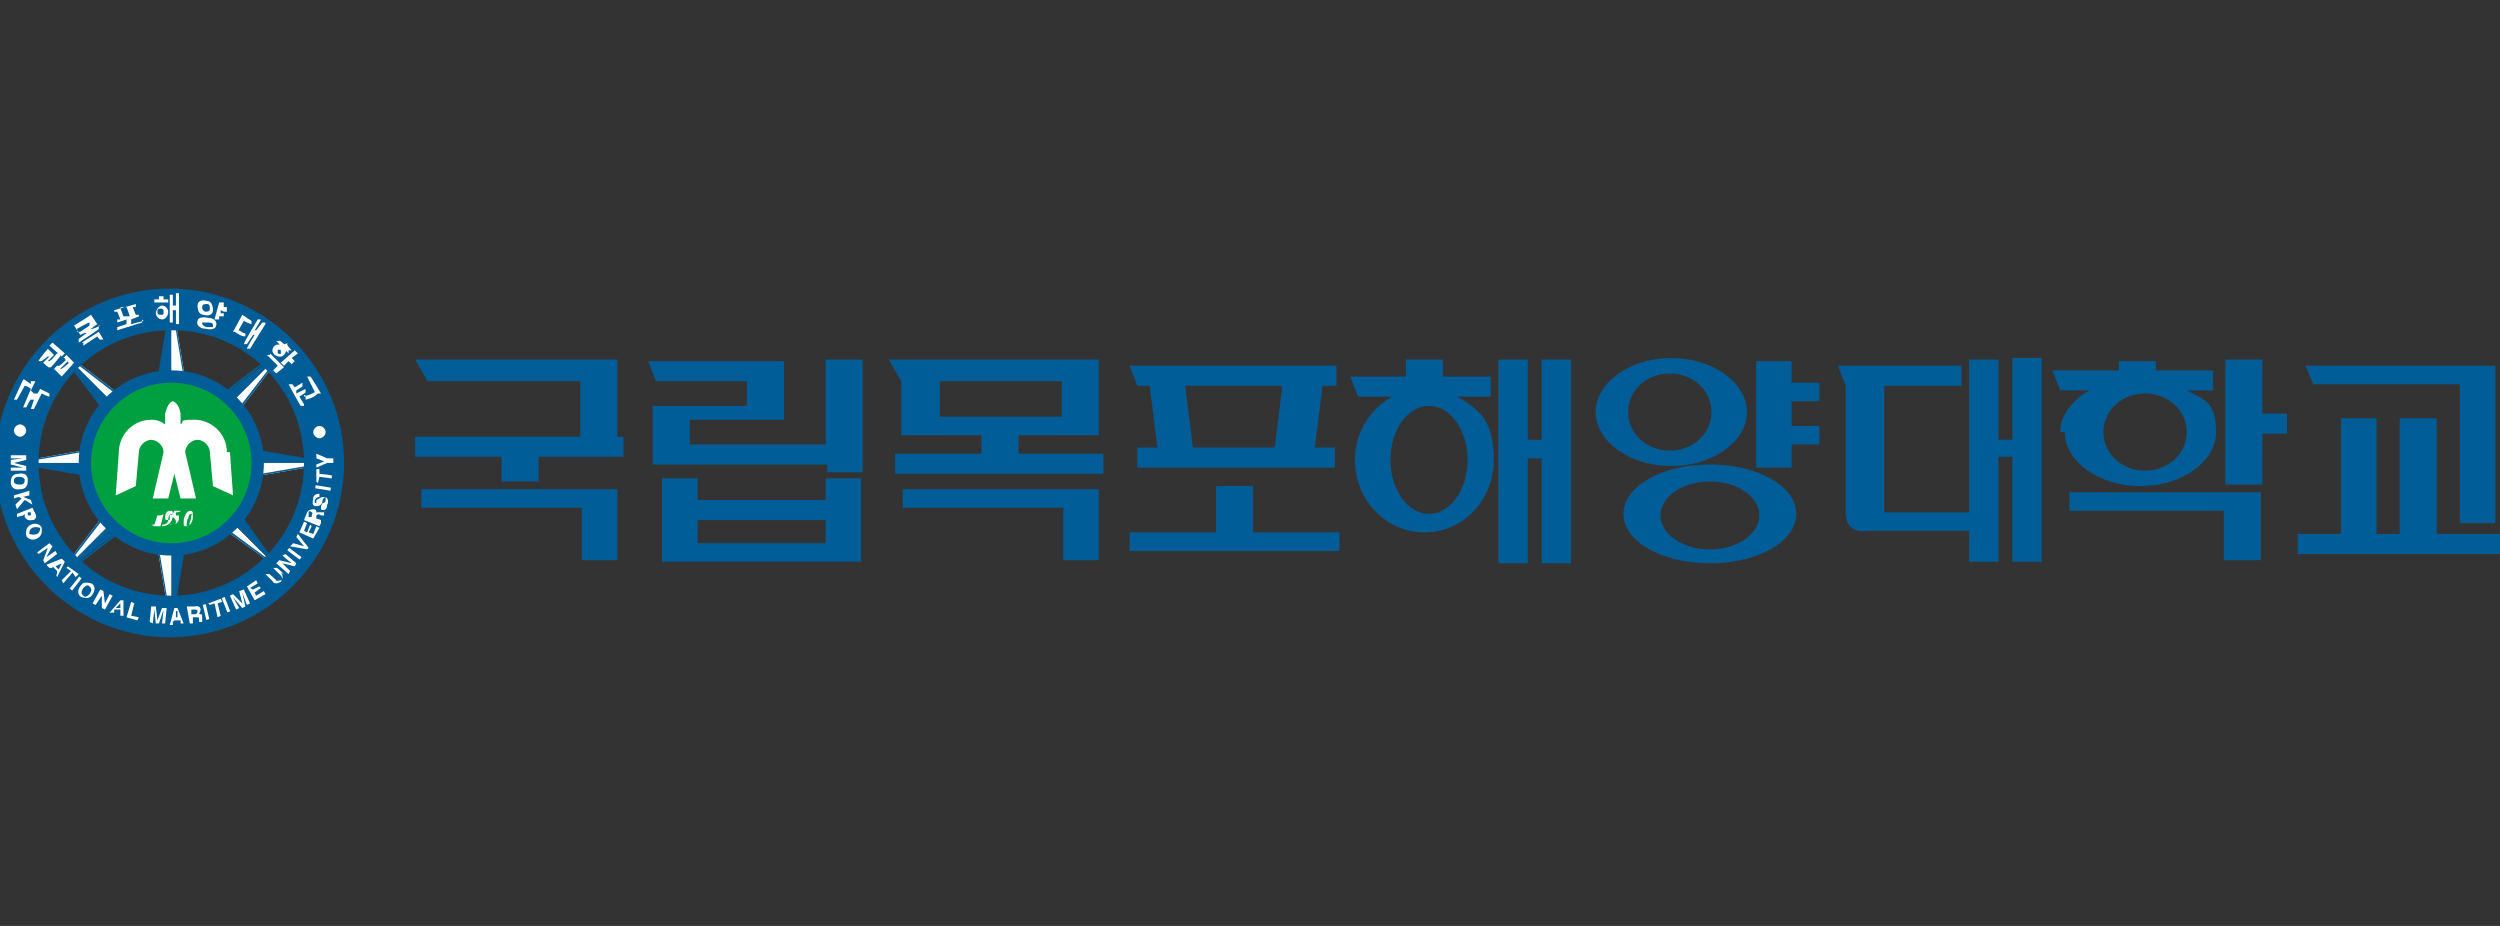 <?xml version="1.0" encoding="UTF-8"?>
<svg id="_레이어_1" xmlns="http://www.w3.org/2000/svg" version="1.1" viewBox="0 0 162 60">
  <rect x="0" y="0" width="162" height="60" fill="#333333" stroke="none"/>
  <!-- Generator: Adobe Illustrator 30.0.0, SVG Export Plug-In . SVG Version: 2.1.1 Build 123)  -->
  <defs>
    <style>
      .st0 {
        fill: #fff;
      }

      .st1 {
        fill: #005d97;
      }

      .st2 {
        fill: #00a040;
      }
    </style>
  </defs>
  <g id="_레이어_1-2">
    <g>
      <g>
        <g>
          <polygon class="st1" points=".1 29.8 .4 30 11.1 30 11.1 31.8 .7 30 .1 29.8"/>
          <path class="st1" d="M.1,29.8h0s.3.3.3.3c0,0,0,0,0,0h10.6v1.7l-10.4-1.8-.5-.2s0,0,0,0c0,0,0,0,0,0h0s0,0,0,0l.5.2h0l10.4,1.8s0,0,0,0,0,0,0,0v-1.8s0,0,0,0c0,0,0,0,0,0H.4l-.3-.2h0s0,0,0,0h0s0,0,0,0Z"/>
          <polygon class="st0" points="11.1 30 11.1 28.2 .7 30 11.1 30"/>
          <path class="st1" d="M11.1,30h0v-1.8s0,0,0,0c0,0,0,0,0,0l-10.4,1.8s0,0,0,0,0,0,0,0h10.4s0,0,0,0c0,0,0,0,0,0h0s-9.9,0-9.9,0l9.9-1.7v1.7h0s0,0,0,0Z"/>
          <polygon class="st1" points="11.3 19 11.1 19.3 11.1 30 9.3 30 11.1 19.1 11.3 19"/>
          <path class="st1" d="M11.3,19h0s-.2.3-.2.3c0,0,0,0,0,0v10.6h-1.7l1.8-10.8h.2c0,0,0-.1,0-.1h0s0,0,0,0h0s-.2,0-.2,0c0,0,0,0,0,0l-1.8,10.9s0,0,0,0,0,0,0,0h1.8s0,0,0,0c0,0,0,0,0,0v-10.7l.2-.3s0,0,0,0c0,0,0,0,0,0h0s0,0,0,0Z"/>
          <polygon class="st0" points="11.1 30 12.9 30 11.1 19.1 11.1 30"/>
          <path class="st1" d="M11.1,30h0s1.8,0,1.8,0c0,0,0,0,0,0s0,0,0,0l-1.8-10.9s0,0,0,0,0,0,0,0v10.9s0,0,0,0,0,0,0,0h0s0,0,0,0v-10.4l1.7,10.3h-1.7s0,0,0,0c0,0,0,0,0,0Z"/>
          <polygon class="st1" points="22.1 30.2 21.8 30 11.1 30 11.1 28.2 21.6 30 22.1 30.2"/>
          <path class="st1" d="M22.1,30.2h0s-.3-.3-.3-.3c0,0,0,0,0,0h-10.6v-1.7l10.4,1.8.5.2s0,0,0,0c0,0,0,0,0,0h0s0,0,0,0l-.5-.2h0l-10.5-1.8s0,0,0,0,0,0,0,0v1.8s0,0,0,0,0,0,0,0h10.7l.3.2h0s0,0,0,0h0s0,0,0,0Z"/>
          <polygon class="st0" points="11.1 30 11.1 31.8 21.6 30 11.1 30"/>
          <path class="st1" d="M11.1,30h0v1.8s0,0,0,0c0,0,0,0,0,0l10.5-1.8s0,0,0,0,0,0,0,0h-10.5s0,0,0,0c0,0,0,0,0,0h0s9.9,0,9.9,0l-9.9,1.7v-1.7h0s0,0,0,0h0Z"/>
          <polygon class="st1" points="10.9 41 11.1 40.7 11.1 30 12.9 30 11.1 40.9 10.9 41"/>
          <path class="st1" d="M10.9,41h0s.2-.3.2-.3c0,0,0,0,0,0v-10.6h1.7l-1.8,10.8h-.2c0,0,0,.1,0,.1h0s0,0,0,0h0s.2,0,.2,0c0,0,0,0,0,0l1.8-10.9s0,0,0,0,0,0,0,0h-1.8s0,0,0,0c0,0,0,0,0,0v10.7l-.2.3s0,0,0,0,0,0,0,0h0s0,0,0,0Z"/>
          <polygon class="st0" points="11.1 30 9.3 30 11.1 40.9 11.1 30"/>
          <path class="st1" d="M11.1,30h0s-1.8,0-1.8,0c0,0,0,0,0,0,0,0,0,0,0,0l1.8,10.9s0,0,0,0,0,0,0,0v-10.9s0,0,0,0c0,0,0,0,0,0h0s0,0,0,0v10.4l-1.7-10.3h1.7s0,0,0,0h0Z"/>
          <polygon class="st1" points="14.3 26.8 13.7 26.2 18.7 22.4 14.3 26.8"/>
          <path class="st1" d="M14.3,26.8h0s-.6-.6-.6-.6l4.4-3.4-3.9,3.9h0s0,0,0,0h0s0,0,0,0l4.4-4.4s0,0,0,0,0,0,0,0l-5,3.8s0,0,0,0,0,0,0,0l.6.6s0,0,0,0,0,0,0,0h0s0,0,0,0Z"/>
          <polygon class="st0" points="14.3 26.8 14.9 27.4 18.7 22.4 14.3 26.8"/>
          <path class="st1" d="M14.3,26.8h0s.6.6.6.6c0,0,0,0,0,0,0,0,0,0,0,0l3.8-5s0,0,0,0,0,0,0,0l-4.4,4.4s0,0,0,0h0s0,0,0,0l3.9-3.9-3.4,4.4-.6-.6h0s0,0,0,0c0,0,0,0,0,0Z"/>
          <polygon class="st1" points="7.9 33.2 8.5 33.8 3.5 37.6 7.9 33.2"/>
          <path class="st1" d="M7.9,33.2h0s.6.6.6.6l-4.4,3.4,3.9-3.9h0s0,0,0,0h0s0,0,0,0l-4.4,4.4s0,0,0,0,0,0,0,0l5-3.8s0,0,0,0,0,0,0,0l-.6-.6s0,0,0,0c0,0,0,0,0,0Z"/>
          <polygon class="st0" points="7.9 33.2 7.3 32.6 3.5 37.6 7.9 33.2"/>
          <path class="st1" d="M7.9,33.2h0s-.6-.6-.6-.6c0,0,0,0,0,0,0,0,0,0,0,0l-3.8,5s0,0,0,0,0,0,0,0l4.4-4.4s0,0,0,0,0,0,0,0h0s0,0,0,0l-3.9,3.9,3.4-4.4.6.6h0s0,0,0,0h0s0,0,0,0Z"/>
          <polygon class="st0" points="14.3 33.1 13.7 33.7 18 36.8 14.3 33.1"/>
          <path class="st1" d="M14.3,33.1h0s-.6.6-.6.6c0,0,0,0,0,0s0,0,0,0l4.3,3.1s0,0,0,0,0,0,0,0l-3.7-3.7s0,0,0,0h0s0,0,0,0l3.3,3.3-3.8-2.8.6-.6h0s0,0,0,0c0,0,0,0,0,0Z"/>
          <polygon class="st1" points="14.3 33.1 14.9 32.5 18 36.8 14.3 33.1"/>
          <path class="st1" d="M14.3,33.1h0s.6-.5.6-.5l2.8,3.8-3.3-3.3h0s0,0,0,0h0s0,0,0,0l3.7,3.7s0,0,0,0,0,0,0,0l-3.1-4.3s0,0,0,0,0,0,0,0l-.6.6s0,0,0,0c0,0,0,0,0,0Z"/>
          <polygon class="st0" points="8 26.8 8.6 26.2 3.6 22.4 8 26.8"/>
          <path class="st1" d="M8,26.8h0s.6-.6.6-.6c0,0,0,0,0,0,0,0,0,0,0,0l-5-3.8s0,0,0,0,0,0,0,0l4.4,4.4s0,0,0,0,0,0,0,0h0s0,0,0,0l-3.9-3.9,4.4,3.4-.6.6h0s0,0,0,0h0s0,0,0,0Z"/>
          <polygon class="st1" points="8 26.8 7.4 27.4 3.6 22.4 8 26.8"/>
          <path class="st1" d="M8,26.8h0s-.6.5-.6.5l-3.4-4.4,3.9,3.9h0s0,0,0,0h0s0,0,0,0l-4.4-4.4s0,0,0,0,0,0,0,0l3.8,5s0,0,0,0,0,0,0,0l.6-.6s0,0,0,0,0,0,0,0c0,0,0,0,0,0Z"/>
          <path class="st1" d="M-.3,30c0-6.2,5.1-11.3,11.3-11.3s11.3,5.1,11.3,11.3-5.1,11.3-11.3,11.3S-.3,36.2-.3,30ZM11.1,38.6c4.7,0,8.6-3.8,8.6-8.6s-3.8-8.6-8.6-8.6-8.6,3.8-8.6,8.6,3.8,8.6,8.6,8.6Z"/>
          <circle class="st1" cx="11.1" cy="30" r="6"/>
          <circle class="st2" cx="11.1" cy="30" r="5.2"/>
          <polygon class="st0" points=".7 30.5 .7 30.3 1.5 30.3 1.5 30.3 .7 30.1 .7 29.8 1.5 29.7 1.5 29.7 .7 29.7 .7 29.5 1.7 29.5 1.7 29.8 .9 30 .9 30 1.7 30.2 1.7 30.5 .7 30.5"/>
          <path class="st0" d="M1.2,30.9c.3,0,.4.1.4.2,0,.1,0,.3-.3.3-.3,0-.4-.1-.4-.2,0-.1,0-.3.3-.3ZM1.2,30.7c-.5,0-.5.4-.5.6,0,.1.1.5.6.4.5,0,.5-.4.5-.6s-.1-.5-.6-.4Z"/>
          <polygon class="st0" points=".9 32.3 .9 32.1 1.9 31.8 1.9 32.1 1.5 32.2 2 32.4 2.1 32.7 1.6 32.4 1.1 33 1 32.7 1.4 32.3 1.2 32.2 .9 32.3"/>
          <path class="st0" d="M1.7,33.2h.3c0-.1,0,0,0,0,0,.1,0,.2,0,.2,0,0-.2,0-.2,0v-.2c0,0,0,0,0,0ZM1.6,33.3v.2c.2.3.4.2.5.2.2,0,.3-.2.2-.4l-.2-.4-1,.4v.2c0,0,.4-.1.4-.1Z"/>
          <path class="st0" d="M2.1,34.2c.3-.1.4,0,.5,0,0,.1,0,.3-.2.4-.3.1-.4,0-.5,0,0-.1,0-.3.2-.4ZM2,34c-.4.2-.3.6-.3.7s.3.4.7.2c.4-.2.3-.6.3-.7s-.3-.4-.7-.2Z"/>
          <polygon class="st0" points="3.6 35.7 3.7 35.9 2.9 36.5 2.8 36.3 3.1 35.5 3.1 35.5 2.5 35.9 2.4 35.8 3.2 35.2 3.4 35.4 3 36.1 3 36.1 3.6 35.7"/>
          <path class="st0" d="M4,36.5h0l-.2.4-.2-.2.4-.2h0ZM3.4,36.7l.3.3v.2c-.1,0,0,.2,0,.2l.5-1-.2-.2-1,.4.2.2h.2c0,0,0,0,0,0Z"/>
          <polygon class="st0" points="4.1 37.8 4 37.6 4.6 37 4.3 36.8 4.4 36.7 5.1 37.2 4.9 37.4 4.7 37.1 4.1 37.8"/>
          <rect class="st0" x="4.4" y="37.7" width="1" height=".2" transform="translate(-27.9 18.4) rotate(-52)"/>
          <path class="st0" d="M5.4,38.1c.2-.2.3-.2.4-.1s.2.2,0,.5c-.2.2-.3.2-.4.1s-.2-.2,0-.5ZM5.2,38c-.3.4,0,.7.1.7.1,0,.5.2.7-.2.3-.4,0-.7-.1-.7-.1,0-.5-.2-.7.2Z"/>
          <polygon class="st0" points="7.1 38.5 7.3 38.6 6.8 39.5 6.6 39.4 6.6 38.6 6.6 38.6 6.2 39.2 6 39.1 6.5 38.2 6.7 38.3 6.8 39.1 6.8 39.1 7.1 38.5"/>
          <path class="st0" d="M7.8,39h0v.4s-.3,0-.3,0l.3-.3h0ZM7.4,39.5h.4c0,.1,0,.4,0,.4h.2c0,0,0-1,0-1h-.2c0,0-.7.8-.7.8h.2c0,0,.1,0,.1,0h0Z"/>
          <polygon class="st0" points="8.5 39.9 9 40 8.9 40.2 8.2 40 8.5 39 8.7 39.1 8.5 39.9"/>
          <polygon class="st0" points="10.7 40.4 10.5 40.4 10.6 39.5 10.6 39.5 10.3 40.4 10.1 40.4 10 39.5 10 39.5 9.9 40.4 9.7 40.3 9.8 39.3 10.1 39.3 10.2 40.2 10.2 40.2 10.5 39.4 10.8 39.4 10.7 40.4"/>
          <path class="st0" d="M11.5,39.6h0v.4c.1,0-.1,0-.1,0v-.4h.1ZM11.3,40.2h.4s0,.2,0,.2h.2s-.4-1-.4-1h-.2s-.3,1.1-.3,1.1h.2s0-.2,0-.2h0Z"/>
          <path class="st0" d="M12.4,39.8v-.3s.2,0,.2,0c.1,0,.2,0,.2.1,0,0,0,.1-.1.2h-.3s0,0,0,0ZM12.3,40.4h.2s0-.4,0-.4h.2c.2,0,.2,0,.2.1,0,.1,0,.2,0,.2h.2c0,0,0-.1,0-.3,0-.2,0-.2-.2-.2,0,0,.1-.2.1-.3,0,0,0-.3-.4-.2h-.5c0,0,.2,1.1.2,1.1h0Z"/>
          <rect class="st0" x="13.3" y="39.1" width=".2" height="1" transform="translate(-8.8 4.2) rotate(-13.3)"/>
          <polygon class="st0" points="14.3 39.9 14.1 40 13.9 39.1 13.6 39.2 13.5 39.1 14.3 38.8 14.4 39 14.1 39.1 14.3 39.9"/>
          <rect class="st0" x="14.6" y="38.7" width=".2" height="1" transform="translate(-13.4 8.1) rotate(-21.5)"/>
          <polygon class="st0" points="16.2 39.1 16 39.2 15.7 38.4 15.7 38.4 15.9 39.3 15.7 39.4 15.1 38.7 15.1 38.7 15.5 39.4 15.3 39.5 14.9 38.6 15.1 38.5 15.7 39.1 15.7 39.1 15.5 38.3 15.8 38.2 16.2 39.1"/>
          <polygon class="st0" points="16.7 37.8 16.2 38.1 16.4 38.2 16.8 38 16.9 38.1 16.5 38.4 16.6 38.6 17.1 38.3 17.2 38.5 16.5 38.9 16 38 16.6 37.6 16.7 37.8"/>
          <path class="st0" d="M18.2,37.1c.2.2.1.4,0,.6,0,0-.2.1-.3.1,0,0-.2,0-.2-.1l-.5-.5h.2c0-.1.5.4.5.4,0,.1.2,0,.3,0,.1,0,.1-.2,0-.3l-.5-.5h.2c0-.1.5.4.5.4h0Z"/>
          <polygon class="st0" points="18.3 36 18.5 35.9 19.2 36.5 19.1 36.7 18.3 36.5 18.3 36.5 18.8 37 18.7 37.2 17.9 36.5 18.1 36.3 18.9 36.5 18.9 36.5 18.3 36"/>
          <rect class="st0" x="19" y="35.4" width=".2" height="1" transform="translate(-21.1 29.6) rotate(-53.1)"/>
          <polygon class="st0" points="19.2 34.8 19.3 34.6 20 35.5 19.9 35.6 18.8 35.4 19 35.2 19.7 35.4 19.7 35.4 19.2 34.8"/>
          <polygon class="st0" points="19.9 33.9 19.7 34.4 19.9 34.5 20.1 34 20.2 34.1 20 34.5 20.3 34.6 20.5 34.1 20.7 34.2 20.3 34.9 19.4 34.5 19.7 33.8 19.9 33.9"/>
          <path class="st0" d="M20.3,33.5h-.3c0,0,0-.3,0-.3,0-.1.1-.1.2,0,0,0,.1,0,0,.2v.2c0,0,0,0,0,0ZM20.8,33.9v-.2c0,0-.3-.1-.3-.1v-.2c.1-.1.2-.1.3,0,0,0,.2,0,.2,0v-.2c0,0,0,0,0,0,0,0,0,0-.2,0-.2,0-.2,0-.3,0,0-.1,0-.2-.2-.2,0,0-.3,0-.4.2l-.2.5,1,.4h0Z"/>
          <path class="st0" d="M20.9,32.6c0,0,.2,0,.2-.2,0,0,0-.2,0-.2,0,0-.1,0-.2.2h0c0,.3-.2.4-.4.4s-.3-.1-.2-.5c0-.3.3-.3.4-.3v.2c0,0-.2,0-.3.2,0,0,0,.2,0,.2,0,0,.1,0,.1,0v-.2c.2-.1.3-.2.5-.2.3,0,.3.4.2.5,0,.4-.3.4-.4.3,0,0,0-.2,0-.2Z"/>
          <rect class="st0" x="20.8" y="31.1" width=".2" height="1" transform="translate(-13.6 47.2) rotate(-80.8)"/>
          <polygon class="st0" points="21.5 30.8 21.5 31 20.7 30.9 20.6 31.3 20.5 31.2 20.5 30.4 20.7 30.4 20.7 30.7 21.5 30.8"/>
          <polygon class="st0" points="21.6 29.7 21.6 30 21.2 30 20.5 30.3 20.5 30.1 21 29.9 20.5 29.7 20.5 29.4 21.2 29.7 21.6 29.7"/>
          <path class="st0" d="M9.8,34c0,0,.1,0,.2,0l.2-.6h0c0,0,0,0,0,0,0,0,0,0,0,0h0c.2,0,.3,0,.4-.1l-.2.8s0,0,0,0c0,0,0,0,.1,0h0s-.5,0-.5,0h0s0,0,0,0Z"/>
          <path class="st0" d="M11,33.3s0,.1,0,.3c0,.1,0,.1-.1.1s0,0,0,0c0,0,0-.4.2-.4s0,0,0,.1h0ZM10.5,34.1c.5,0,.7-.4.7-.7s0-.3-.2-.3c-.2,0-.3.2-.3.4s0,.2.2.2,0,0,0,0c0,.2-.2.3-.4.3h0Z"/>
          <path class="st0" d="M11.4,33.4c.1,0,.2,0,.2,0,0,0,0,.2,0,.2,0,.2-.2.4-.4.4s-.2,0-.2-.1,0,0,0,0c0,0,0,.1.2.1s.2-.1.2-.2-.1-.3-.3-.3l.2-.4h.4,0c0,.1-.3.1-.3.1h0c0,.1,0,.1,0,.1Z"/>
          <path class="st0" d="M12.4,33.3c0,0,0,.4-.1.5,0,.1,0,.3-.2.3s0,0,0,0c0-.1,0-.5.1-.5,0,0,0-.3.2-.3s0,0,0,.1h0ZM12.5,33.4c0-.2,0-.3-.2-.3-.2,0-.4.4-.4.7s0,.3.2.3.4-.3.4-.6h0Z"/>
          <path class="st0" d="M14.7,29.3c0-1.2-1-2.1-2.1-2.1s-.6.1-.9.3c0,0,0-.3,0-.7-.1-.7-.5-.8-.5-.8,0,0-.3,0-.5.8,0,.3,0,.7,0,.7-.3-.2-.5-.3-.9-.3-1.2,0-2.1,1-2.1,2.1l-.2,2.8,1.3-.6.2-2.2c0-.4.4-.8.8-.8s.8.4.8.8h0l-.7,3h1l.4-1.6.4,1.6h1l-.7-3h0c0-.4.4-.8.8-.8s.8.4.8.8l.2,2.2,1.3.6-.2-2.8h0Z"/>
          <g>
            <path class="st0" d="M2.2,25.5h.2c0,.1.2-.3.2-.3l.6.3v.2c-.1,0-.5-.2-.5-.2l-.5,1h-.2c0,0,.2-.6.2-.6h-.2c0-.1-.3.5-.3.5h-.2c0,0,.5-1.2.5-1.2-.1-.1-.3-.2-.4-.2l-.5.9h-.2c0,0,.6-1.3.6-1.3h.1c.1.1.3.2.4.3v-.2c.1,0,.3,0,.3,0l-.3.6h0Z"/>
            <path class="st0" d="M3.9,23.1c-.2.2-.3.4-.6.7h-.1c0,.1-.4-.3-.4-.3l.4-.4h-.1c0,0-.4.3-.4.3h-.2c0-.1.6-.8.6-.8l.4.4-.4.4h.1c.2-.1.3-.3.5-.5h.2c0,.1,0,.1,0,.1ZM3.4,22.2l.8.7-.2.2-.8-.7s.2-.2.2-.2ZM4.1,23.2l.2-.2.5.5-.8.9-.5-.5.2-.2h.1c0,.1.5-.4.5-.4h-.1c0-.1,0-.1,0-.1ZM4.4,23.4l-.5.5h.1c0,0,.5-.4.5-.4h-.1Z"/>
            <path class="st0" d="M6.4,21.1v.2c.1,0-1.3.9-1.3.9v-.2c-.1,0,.5-.4.5-.4h0c0-.1-.4.1-.4.1l-.4-.6,1.1-.7.4.6-.4.3h0c0,.1.6-.2.6-.2h0ZM5.2,21.5l.6-.4v-.2c-.1,0-.8.4-.8.4v.2ZM5.3,22.2l1.1-.7.3.5h-.2c0,.1-.2-.2-.2-.2l-.9.6v-.2c-.1,0-.1,0-.1,0Z"/>
            <path class="st0" d="M9.2,20.7v.2c0,0-1.6.5-1.6.5v-.2c0,0,.6-.2.6-.2v-.3c0,0-.6.2-.6.2v-.2c0,0,.2,0,.2,0l-.2-.5h-.2c0,0,0-.1,0-.1l1.4-.4v.2c0,0-.2,0-.2,0l.2.5h.2c0,0,0,.1,0,.1l-.5.2v.3c0,0,.8-.2.8-.2h0ZM8,20.5h.4c0-.1-.2-.6-.2-.6h-.4c0,.1.2.6.2.6Z"/>
            <path class="st0" d="M10.6,19.4h.3v.2h-.9s0-.2,0-.2h.3v-.2h.3v.2h0ZM10.9,20.2c0,.3-.2.5-.4.5-.2,0-.4-.2-.4-.4s.2-.5.4-.5c.2,0,.4.2.4.4h0ZM10.6,20.2c0-.1,0-.2-.2-.2-.1,0-.2,0-.2.2,0,.1,0,.2.2.2s.2,0,.2-.2ZM11.6,19.1v1.9s-.2,0-.2,0v-.9h-.2v.8s-.2,0-.2,0v-1.8s.2,0,.2,0v.7h.2v-.8s.2,0,.2,0h0Z"/>
            <path class="st0" d="M14,21.1c0,.2-.3.3-.7.2-.4,0-.6-.3-.5-.5,0-.2.3-.3.7-.2.4,0,.6.3.5.5h0ZM13.2,20.4c-.3,0-.4-.3-.4-.6,0-.3.3-.4.6-.3.3,0,.4.3.4.6,0,.3-.3.4-.6.3ZM13.8,21.1c0-.1,0-.2-.3-.2-.2,0-.4,0-.4,0,0,.1,0,.2.3.3.2,0,.4,0,.4,0h0ZM13.3,20.2c.1,0,.3,0,.3-.2,0-.1,0-.3-.2-.3-.1,0-.3,0-.3.2,0,.1,0,.2.2.3ZM14.3,20.1v.2s.2,0,.2,0v.2c0,0-.3,0-.3,0v.2c0,0-.3,0-.3,0l.3-1.1h.3c0,0,0,.3,0,.3h.2c0,0,0,.3,0,.3,0,0-.2,0-.2,0Z"/>
            <path class="st0" d="M15.4,21.4c.2,0,.3.2.5.2v.2c-.3,0-.5-.2-.7-.3h-.1c0,0,.6-1.1.6-1.1l.6.4v.2c-.1,0-.5-.2-.5-.2l-.4.7h0ZM17.2,21l-1,1.6h-.2c0-.1.5-.9.5-.9h-.1c0,0-.4.6-.4.6h-.2c0-.1.9-1.6.9-1.6h.2c0,.1-.4.7-.4.7h.1c0,0,.4-.5.4-.5h.2c0,.1,0,.1,0,.1Z"/>
            <path class="st0" d="M17.5,22.9l.9.9-.5.4-.2-.2.3-.3-.7-.7h.2v-.2ZM17.8,23c-.2-.2-.2-.4,0-.6.1-.1.4-.1.6,0s.2.4,0,.6-.4.1-.6,0h0ZM18,22.9c0,0,.2.1.2,0,0,0,0-.2,0-.2,0,0-.2-.1-.2,0,0,0,0,.2,0,.2h0ZM18.7,22.9l-.8-.8h.2c0-.1.3.2.3.2h.1c0-.1.2,0,.2,0h-.1c0,.1.3.4.3.4h-.2c0,.1,0,.1,0,.1ZM18.9,23.6l-.2-.2-.3.3-.2-.2.9-.8.2.2-.4.3.2.2-.2.2Z"/>
            <path class="st0" d="M19.7,26.3h-.2c0,.1-.8-1.4-.8-1.4h.2c0-.1.2.2.2.2l.5-.3v.2c.1,0-.4.3-.4.3v.2c0,0,.6-.3.6-.3v.2c.1,0-.4.3-.4.3l.3.5h0ZM19.7,25.7c.3-.1.6-.2.7-.3l-.5-1h.2c0-.1.7,1.1.7,1.1h-.2c-.2.2-.4.3-.8.4v-.3c-.1,0-.1,0-.1,0Z"/>
          </g>
        </g>
        <g>
          <path class="st0" d="M1.3,28.3c.2,0,.4-.2.4-.4s-.2-.4-.4-.4-.4.2-.4.4.2.4.4.4Z"/>
          <path class="st0" d="M20.7,28.4c.2,0,.4-.2.4-.4s-.2-.4-.4-.4-.4.2-.4.4.2.4.4.4Z"/>
        </g>
      </g>
      <g>
        <polygon class="st1" points="157.9 34.6 157.9 27.1 155.5 27.1 155.5 34.6 154 34.6 154 27.1 151.7 27.1 151.7 34.6 148.9 34.6 148.9 35.9 162.3 35.9 162.3 34.6 157.9 34.6 157.9 34.6"/>
        <polygon class="st1" points="159.4 24.9 159.4 33.9 161.7 33.9 161.7 23.7 149.4 23.7 149.9 24.9 159.4 24.9 159.4 24.9"/>
        <polygon class="st1" points="81.2 34.5 81.2 31.5 78.8 31.5 78.8 34.5 73.2 34.5 73.2 35.7 86.8 35.7 86.8 34.5 81.2 34.5 81.2 34.5"/>
        <path class="st1" d="M74.5,25l.5,4h-1.3v1.3h12.8v-1.3h-1.3l.5-4h.9v-1.3h-13.4l.5,1.3h.9,0ZM82.7,29h-5.4l-.5-4h6.3l-.5,4h0Z"/>
        <path class="st1" d="M66,29.4v-1.2h5.2v-4.9h-13.6l.8,1.4v3.5h5.2v1.2h-5.6v1.3h13.5v-1.3h-5.6,0ZM60.9,24.7h7.9v2.3h-7.9v-2.3h0Z"/>
        <polygon class="st1" points="58.5 32.9 68.9 32.9 68.9 36.3 71.2 36.3 71.2 31.7 58.5 31.7 58.5 32.9 58.5 32.9"/>
        <polygon class="st1" points="99.9 23.3 99.9 28.5 99 28.5 99 23.3 97.1 23.3 97.1 36.5 99 36.5 99 29.7 99.9 29.7 99.9 36.5 101.8 36.5 101.8 23.3 99.9 23.3 99.9 23.3"/>
        <path class="st1" d="M130.4,23.3v5.2h-.9v-5.2h-1.9v9.9h-5.5v-8.2h5v-1.3h-8l.5,1.3v8.2c0,1.5,1.4,1.2,1.4,1.2h6.6v2h1.9v-6.8h.9v6.8h1.9v-13.2h-1.9Z"/>
        <path class="st1" d="M94.5,25.7h2.1v-1.3h-3.1v-1.1h-2.4v1.1h-3.6l.5,1.3h2.2c-1.4.8-2.4,2.3-2.4,4.1,0,2.6,2,4.7,4.5,4.7s4.5-2.1,4.5-4.7-1-3.3-2.4-4.1h0ZM92.6,33.3c-1.4,0-2.5-1.6-2.5-3.5s1.1-3.5,2.5-3.5,2.5,1.6,2.5,3.5-1.1,3.5-2.5,3.5h0Z"/>
        <polygon class="st1" points="117.9 26 117.9 24.8 116.1 24.8 116.1 23.4 113.8 23.4 113.8 30.3 116.1 30.3 116.1 28.8 117.9 28.8 117.9 27.6 116.1 27.6 116.1 26 117.9 26 117.9 26"/>
        <path class="st1" d="M113.2,26.7c0-1.9-2.2-3.5-4.9-3.5s-4.9,1.6-4.9,3.5,2.2,3.5,4.9,3.5,4.9-1.6,4.9-3.5h0ZM105.5,26.7c0-1.4,1.2-2.5,2.7-2.5s2.7,1.1,2.7,2.5-1.2,2.5-2.7,2.5-2.7-1.1-2.7-2.5h0Z"/>
        <path class="st1" d="M110.8,30.1c-3.1,0-5.6,1.4-5.6,3.2s2.5,3.2,5.6,3.2,5.6-1.4,5.6-3.2-2.5-3.2-5.6-3.2h0ZM110.8,35.6c-1.8,0-3.2-1-3.2-2.2s1.4-2.2,3.2-2.2,3.2,1,3.2,2.2-1.4,2.2-3.2,2.2h0Z"/>
        <polygon class="st1" points="134.1 33.1 144.1 33.1 144.1 36.3 146.5 36.3 146.5 31.9 134.1 31.9 134.1 33.1 134.1 33.1"/>
        <polygon class="st1" points="148.2 26.8 146.6 26.8 146.6 23.3 144.2 23.3 144.2 31.4 146.6 31.4 146.6 28.1 148.2 28.1 148.2 26.8 148.2 26.8"/>
        <path class="st1" d="M133.8,28c0,1.9,2.2,3.5,4.9,3.5s4.9-1.6,4.9-3.5-.7-2.1-1.9-2.7h1.7v-1.3h-3.7v-.6h-2.4v.6h-4.3l.5,1.3h1.9c-1.1.6-1.9,1.6-1.9,2.7h0ZM139,30.5c-1.5,0-2.7-1.1-2.7-2.5s1.2-2.5,2.7-2.5,2.7,1.1,2.7,2.5-1.2,2.5-2.7,2.5h0Z"/>
        <g>
          <polygon class="st1" points="40 23.3 26.9 23.3 27.7 24.7 37.6 24.7 37.6 28.3 26.9 28.3 26.9 29.6 32.5 29.6 32.5 31.2 34.9 31.2 34.9 29.6 40.4 29.6 40.4 28.3 40 28.3 40 23.3"/>
          <polygon class="st1" points="27.3 32.9 37.7 32.9 37.7 36.3 40 36.3 40 31.7 27.3 31.7 27.3 32.9"/>
        </g>
        <path class="st1" d="M53.5,31v1.4h-8.3v-1.4h-2.3v5.4h12.9v-5.4h-2.3,0ZM53.5,35.2h-8.3v-1.5h8.3v1.5Z"/>
        <path class="st1" d="M55.8,23.3h-2.3v5.5h-8.8v-1.6h6.1v-3.8h-8.8s.5,1.3.5,1.3h5.9v1.6h-6.1v3.8h11.3v.5h2.3v-3.6h0v-3.7h0Z"/>
      </g>
    </g>
  </g>
</svg>